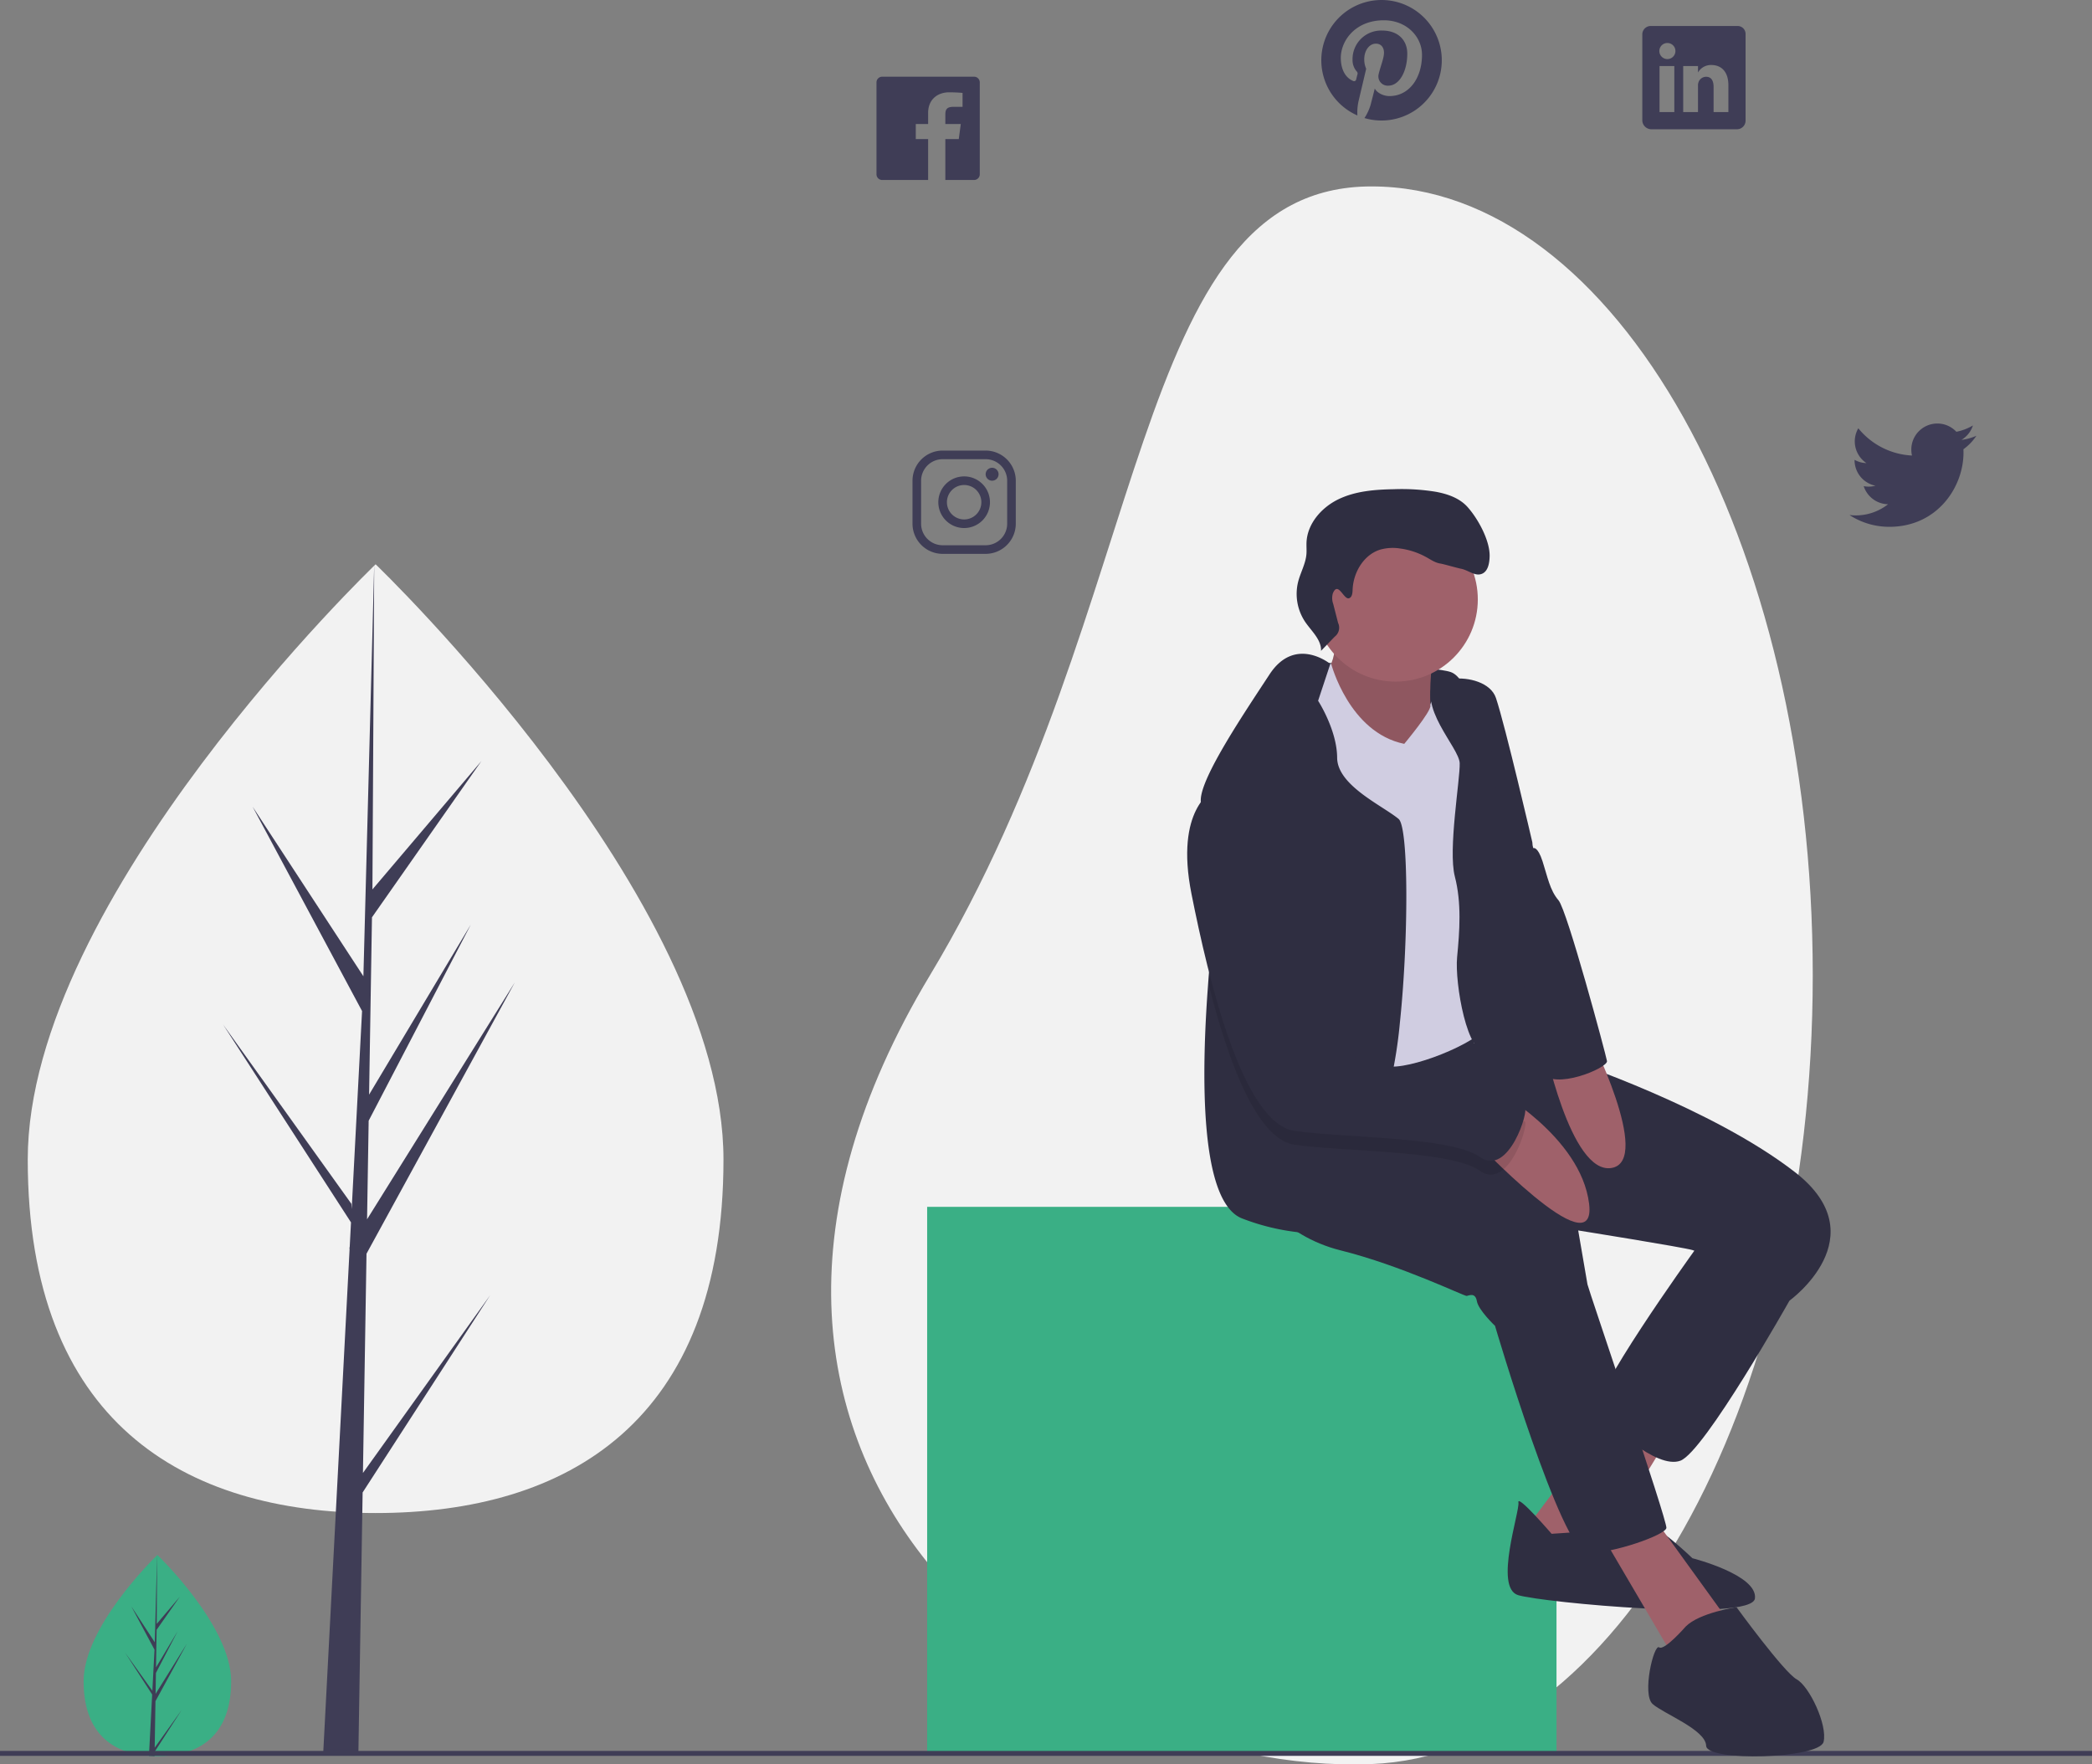 <svg id="b13b70b1-aa4f-457d-9f62-b44ed99594ac" data-name="Layer 1" xmlns="http://www.w3.org/2000/svg" width="846.02" height="713.53" viewBox="0 0 846.02 713.53"><rect x="0" y="0" width="846.02" height="713.53" fill="#808080" stroke="none"/><title>social thinking</title><path d="M270.473,773.111c0,22.469-13.356,30.314-29.834,30.314q-.573,0-1.143-.013c-.763-.016-1.52-.053-2.267-.104-14.871-1.052-26.424-9.301-26.424-30.197,0-21.625,27.634-48.912,29.71-50.932l.004-.004c.08-.078.12-.116.12-.116S270.473,750.643,270.473,773.111Z" transform="translate(-176.99 -93.235)" fill="#3aaf85"/><path d="M239.552,799.988l10.912-15.247-10.939,16.921-.029,1.75c-.763-.016-1.52-.053-2.267-.104l1.176-22.479-.009-.174.02-.033.111-2.123-10.966-16.963L238.562,776.907l.025.451.889-16.985-9.388-17.528,9.503,14.547.925-35.212.004-.12v.116l-.154,27.767,9.347-11.008-9.385,13.4-.247,15.207,8.727-14.594-8.763,16.832-.138,8.454,12.669-20.313-12.717,23.263Z" transform="translate(-176.99 -93.235)" fill="#3f3d56"/><path d="M910.081,487.623c0,176.179-79.992,315.163-178.5,319-128.463,5.003-296.357-123.086-178.5-319,90.818-150.967,79.917-319,178.5-319S910.081,311.445,910.081,487.623Z" transform="translate(-176.99 -93.235)" fill="#f2f2f2"/><rect x="374.947" y="488.049" width="254.514" height="221.025" fill="#3aaf85"/><line y1="709.074" x2="846.02" y2="709.074" fill="none" stroke="#3f3d56" stroke-miterlimit="10" stroke-width="2"/><path d="M735.707,93.235a24.368,24.368,0,0,0-9.779,46.688,21.579,21.579,0,0,1,.424-5.591c.468-1.98,3.133-13.282,3.133-13.282a9.302,9.302,0,0,1-.783-3.851c0-3.611,2.089-6.309,4.699-6.309,2.219,0,3.285,1.664,3.285,3.655,0,2.23-1.425,5.559-2.154,8.648a3.767,3.767,0,0,0,3.851,4.688c4.612,0,7.723-5.928,7.723-12.955,0-5.341-3.601-9.333-10.138-9.333A11.546,11.546,0,0,0,723.97,117.264a7.024,7.024,0,0,0,1.61,4.775,1.191,1.191,0,0,1,.348,1.36c-.12.446-.381,1.523-.5,1.958a.837.837,0,0,1-1.218.609c-3.405-1.392-4.993-5.113-4.993-9.311,0-6.918,5.841-15.218,17.415-15.218,9.301,0,15.425,6.733,15.425,13.956,0,9.562-5.319,16.697-13.151,16.697-2.632,0-5.102-1.425-5.95-3.035,0,0-1.414,5.613-1.719,6.701a20.253,20.253,0,0,1-2.448,5.221,24.37,24.37,0,1,0,6.918-47.743Z" transform="translate(-176.99 -93.235)" fill="#3f3d56"/><path d="M976.266,269.458a21.291,21.291,0,0,1-6.048,1.664,10.568,10.568,0,0,0,4.634-5.831,20.926,20.926,0,0,1-6.69,2.556,10.528,10.528,0,0,0-18.22,7.201,10.311,10.311,0,0,0,.272,2.404,29.846,29.846,0,0,1-21.712-11.019,10.552,10.552,0,0,0,3.274,14.076,10.286,10.286,0,0,1-4.786-1.316v.131a10.541,10.541,0,0,0,8.452,10.334,10.601,10.601,0,0,1-2.774.37,9.936,9.936,0,0,1-1.98-.196,10.548,10.548,0,0,0,9.844,7.321,21.115,21.115,0,0,1-13.086,4.514,21.348,21.348,0,0,1-2.513-.152,29.437,29.437,0,0,0,16.121,4.764c19.395,0,29.99-16.067,29.99-30.001,0-.457-.011-.914-.033-1.36A21.438,21.438,0,0,0,976.266,269.458Z" transform="translate(-176.99 -93.235)" fill="#3f3d56"/><path d="M570.912,124.252H533.754a2.307,2.307,0,0,0-2.306,2.306v37.159a2.307,2.307,0,0,0,2.306,2.306H552.333V149.488H547.34v-6.092H552.333v-4.503c0-5.395,3.742-8.332,8.561-8.332,2.306,0,4.786.174,5.363.25v5.635h-3.84c-2.622,0-3.122,1.24-3.122,3.068v3.883h6.244l-.816,6.092h-5.428v16.534h11.618a2.307,2.307,0,0,0,2.306-2.306V126.558A2.307,2.307,0,0,0,570.912,124.252Z" transform="translate(-176.99 -93.235)" fill="#3f3d56"/><path d="M575.598,278.927a8.728,8.728,0,0,1,8.702,8.702v17.405a8.728,8.728,0,0,1-8.702,8.702H558.193a8.728,8.728,0,0,1-8.702-8.702V287.63a8.728,8.728,0,0,1,8.702-8.702H575.598m0-3.481H558.193a12.219,12.219,0,0,0-12.183,12.183v17.405a12.219,12.219,0,0,0,12.183,12.183H575.598a12.219,12.219,0,0,0,12.183-12.183V287.63A12.219,12.219,0,0,0,575.598,275.447Z" transform="translate(-176.99 -93.235)" fill="#3f3d56"/><path d="M578.208,287.63a2.611,2.611,0,1,1,2.611-2.611A2.604,2.604,0,0,1,578.208,287.63Zm-11.313,1.74a6.962,6.962,0,1,1-6.962,6.962,6.968,6.968,0,0,1,6.962-6.962m0-3.481A10.443,10.443,0,1,0,577.338,296.332,10.445,10.445,0,0,0,566.895,285.889Z" transform="translate(-176.99 -93.235)" fill="#3f3d56"/><path d="M879.574,103.748H844.721a3.407,3.407,0,0,0-3.568,3.252v34.929a3.674,3.674,0,0,0,3.568,3.579H879.563a3.488,3.488,0,0,0,3.35-3.579V107A3.202,3.202,0,0,0,879.574,103.748Zm-25.476,34.809h-5.983V119.956h5.983Zm-2.785-21.429h-.044a3.253,3.253,0,1,1,.044,0Zm24.649,21.429h-5.983V128.386c0-2.437-.87-4.101-3.035-4.101a3.273,3.273,0,0,0-3.068,2.208,4.028,4.028,0,0,0-.207,1.468v10.595H857.688V119.956h5.983v2.589a6.056,6.056,0,0,1,5.395-3.024c3.927,0,6.897,2.589,6.897,8.169Z" transform="translate(-176.99 -93.235)" fill="#3f3d56"/><path d="M714.436,361.354s42.346,1.151,49.34,3.696,10.121,20.74,10.121,20.74l-32.879,10.334-24.592-1.393-18.508,1.308,10.334-27.065Z" transform="translate(-176.99 -93.235)" fill="#2f2e41"/><path d="M716.263,347.459s2.786,10.761-3.397,18.38S739.447,400.608,739.447,400.608l17.285-2.971s-3.81-33.064,1.308-41.437S716.263,347.459,716.263,347.459Z" transform="translate(-176.99 -93.235)" fill="#9f616a"/><path d="M716.263,347.459s2.786,10.761-3.397,18.38S739.447,400.608,739.447,400.608l17.285-2.971s-3.81-33.064,1.308-41.437S716.263,347.459,716.263,347.459Z" transform="translate(-176.99 -93.235)" opacity="0.1"/><polygon points="654.23 568.843 616.092 619.42 642.119 634.616 677.941 576.007 654.23 568.843" fill="#9f616a"/><path d="M804.468,713.508s-14.044-16.319-13.419-12.68-9.993,34.5-.114,37.485,94.601,10.903,95.766,1.336S861.427,723.387,861.427,723.387s-15.708-15.096-19.19-13.561S804.468,713.508,804.468,713.508Z" transform="translate(-176.99 -93.235)" fill="#2f2e41"/><polygon points="645.673 617.145 676.136 669.044 699.136 655.725 668.417 613.236 645.673 617.145" fill="#9f616a"/><path d="M870.752,586.909,861.711,599.703s-43.1,59.859-38.522,64.692,23.64,23.099,33.334,19.56S900.66,619.234,900.66,619.234l-8.984-35.921Z" transform="translate(-176.99 -93.235)" fill="#2f2e41"/><path d="M685.09,574.799s9.652,18.01,34.116,24.108,50.023,18.565,50.932,18.408,3.483-1.535,4.108,2.104,7.335,9.979,7.335,9.979,27.023,91.829,37.343,91.928,31.529-7.292,31.969-10.178-31.6-96.662-31.913-98.481L815.228,590.833s42.375,6.766,46.327,7.96S900.66,619.234,900.66,619.234s35.836-25.829,2.317-51.913-91.132-45.218-91.132-45.218l-20.669-5.814-18.013-1.075-2.652-10.171-42.662,2.461-44.521,18.892Z" transform="translate(-176.99 -93.235)" fill="#2f2e41"/><circle cx="564.405" cy="242.411" r="33.232" fill="#9f616a"/><path d="M711.33,362.356l3.997-.687s7.219,27.795,29.551,32.386c0,0,11.019-13.2,10.549-15.428s8.727-14.111,13.617-7.458-1.194,123.841,2.914,125.945,12.921,4.336,5.828,12.111-35.267,18.238-41.508,14.627-18.991-34.201-24.507-44.493-14.343-45.303-14.343-45.303-11.273-38.338-4.336-47.023S711.33,362.356,711.33,362.356Z" transform="translate(-176.99 -93.235)" fill="#d0cde1"/><path d="M743.135,506.626a189.572,189.572,0,0,1-3.807,24.268c-1.63,6.508-3.527,10.437-5.693,10.27-5.526-.413-8.037,7.691-9.332,17.035-1.384,9.913-1.384,21.221-2.143,25.217-1.005,5.28-7.434,9.31-20.283,8.127a90.66,90.66,0,0,1-22.348-5.481c-17.347-6.307-16.834-57.455-13.931-95.409,1.775-23.263,4.443-41.582,4.443-41.582s-5.269-15.717-6.954-26.49a35.211,35.211,0,0,1-.502-5.95c.257-9.41,17.436-34.839,27.818-50.679,10.393-15.84,24.57-4.22,24.57-4.22l-4.934,14.891s7.647,11.799,7.702,23.029,18.307,19.334,24.86,24.77C746.718,427.839,746.617,473.439,743.135,506.626Z" transform="translate(-176.99 -93.235)" fill="#2f2e41"/><path d="M757.564,367.054s1.198,1.416,6.681.725c6.576-.828,15.618,1.447,17.719,7.726,3.852,11.514,14.713,58.352,14.713,58.352s4.521,53.548,6.553,65.375,1.024,22.303,3.028,28.515-19.787-11.585-27.819-9.268-13.192-27.705-12.182-38.181,1.862-21.863-.924-32.623,2.153-39.24,1.969-45.765S749.592,378.94,757.564,367.054Z" transform="translate(-176.99 -93.235)" fill="#2f2e41"/><path d="M781.078,533.48s35.186,19.196,38.553,46.518S772.569,553.542,772.569,553.542Z" transform="translate(-176.99 -93.235)" fill="#9f616a"/><path d="M801.164,514.104s10.782,54.345,27.577,51.458-9.382-54.585-9.382-54.585Z" transform="translate(-176.99 -93.235)" fill="#9f616a"/><path d="M858.684,751.021s-8.6,9.908-10.732,8.401-7.036,19.005-2.615,22.929,21.45,10.363,21.635,16.887,45.857,5.231,47.492-1.606-5.729-22.431-10.903-25.288-24.306-29.155-24.306-29.155S864.27,745.378,858.684,751.021Z" transform="translate(-176.99 -93.235)" fill="#2f2e41"/><path d="M775.473,566.716c-8.16-5.76-30.943-7.189-51.171-8.517-8.874-.569-17.258-1.127-23.699-2.032-6.207-.86-11.788-6.53-16.744-14.981-7.513-12.804-13.585-32.004-18.262-50.534,1.775-23.263,4.443-41.582,4.443-41.582s-5.269-15.717-6.954-26.49a14.176,14.176,0,0,1,4.487-4.041c21.455-9.209,41.939,81.422,44.54,95.644.045.234.078.458.112.647,1.261,7.323,14.891,13.585,27.103,16.063,7.524,1.529,14.523,1.63,17.749-.357,8.473-5.202,34.527,15.617,36.503,16.209C795.555,547.349,787.194,575.01,775.473,566.716Z" transform="translate(-176.99 -93.235)" opacity="0.1"/><path d="M667.577,412.961s-15.594,7.363-8.742,41.778,20.655,92.923,41.764,95.851,63.143,2.26,74.87,10.547,20.086-19.375,18.11-19.972-28.032-21.408-36.504-16.205-42.815-3.881-44.848-15.707S689.382,403.593,667.577,412.961Z" transform="translate(-176.99 -93.235)" fill="#2f2e41"/><path d="M779.946,396.457l17.138,39.767s1.725-.861,3.73,5.351,2.943,11.67,6.454,15.75,19.134,62.276,19.603,65.005S805.293,534.469,800.367,526.886,779.946,396.457,779.946,396.457Z" transform="translate(-176.99 -93.235)" fill="#2f2e41"/><path d="M722.488,335.183c1.274-.34,1.461-2.031,1.503-3.348.229-7.055,4.477-14.295,11.231-16.349a18.881,18.881,0,0,1,7.959-.438,30.145,30.145,0,0,1,10.778,3.596c1.759.989,3.484,2.18,5.48,2.482,1.318.2,7.023,1.858,8.335,2.092,2.885.513,5.566,3.094,8.334,2.134,2.648-.919,3.235-4.348,3.299-7.15.146-6.385-4.701-15.221-8.97-19.971-3.24-3.604-8.118-5.268-12.886-6.133a85.79,85.79,0,0,0-16.853-1.025c-7.631.136-15.474.725-22.355,4.027s-12.661,9.873-12.991,17.499c-.069,1.588.095,3.183-.038,4.768-.326,3.865-2.378,7.356-3.341,11.113a20.335,20.335,0,0,0,2.84,16.25c2.554,3.758,6.568,7.157,6.42,11.699l5.537-5.737a4.547,4.547,0,0,0,1.352-5.556l-1.96-7.645a6.898,6.898,0,0,1-.17-4.255C718.093,328.043,720.365,335.75,722.488,335.183Z" transform="translate(-176.99 -93.235)" fill="#2f2e41"/><path d="M469.572,562.169c0,105.949-62.985,142.942-140.681,142.942S188.211,668.118,188.211,562.169,328.892,321.437,328.892,321.437,469.572,456.22,469.572,562.169Z" transform="translate(-176.99 -93.235)" fill="#f2f2f2"/><polygon points="146.777 595.669 148.218 507 208.179 397.303 148.444 493.09 149.091 453.22 190.417 373.856 149.263 442.67 149.263 442.67 150.428 370.963 194.68 307.779 150.611 359.687 151.339 228.202 146.765 402.264 147.14 395.084 102.149 326.217 146.419 408.868 142.227 488.953 142.102 486.827 90.235 414.355 141.945 494.336 141.421 504.352 141.327 504.502 141.37 505.324 130.734 708.506 144.944 708.506 146.649 603.558 198.232 523.773 146.777 595.669" fill="#3f3d56"/></svg>